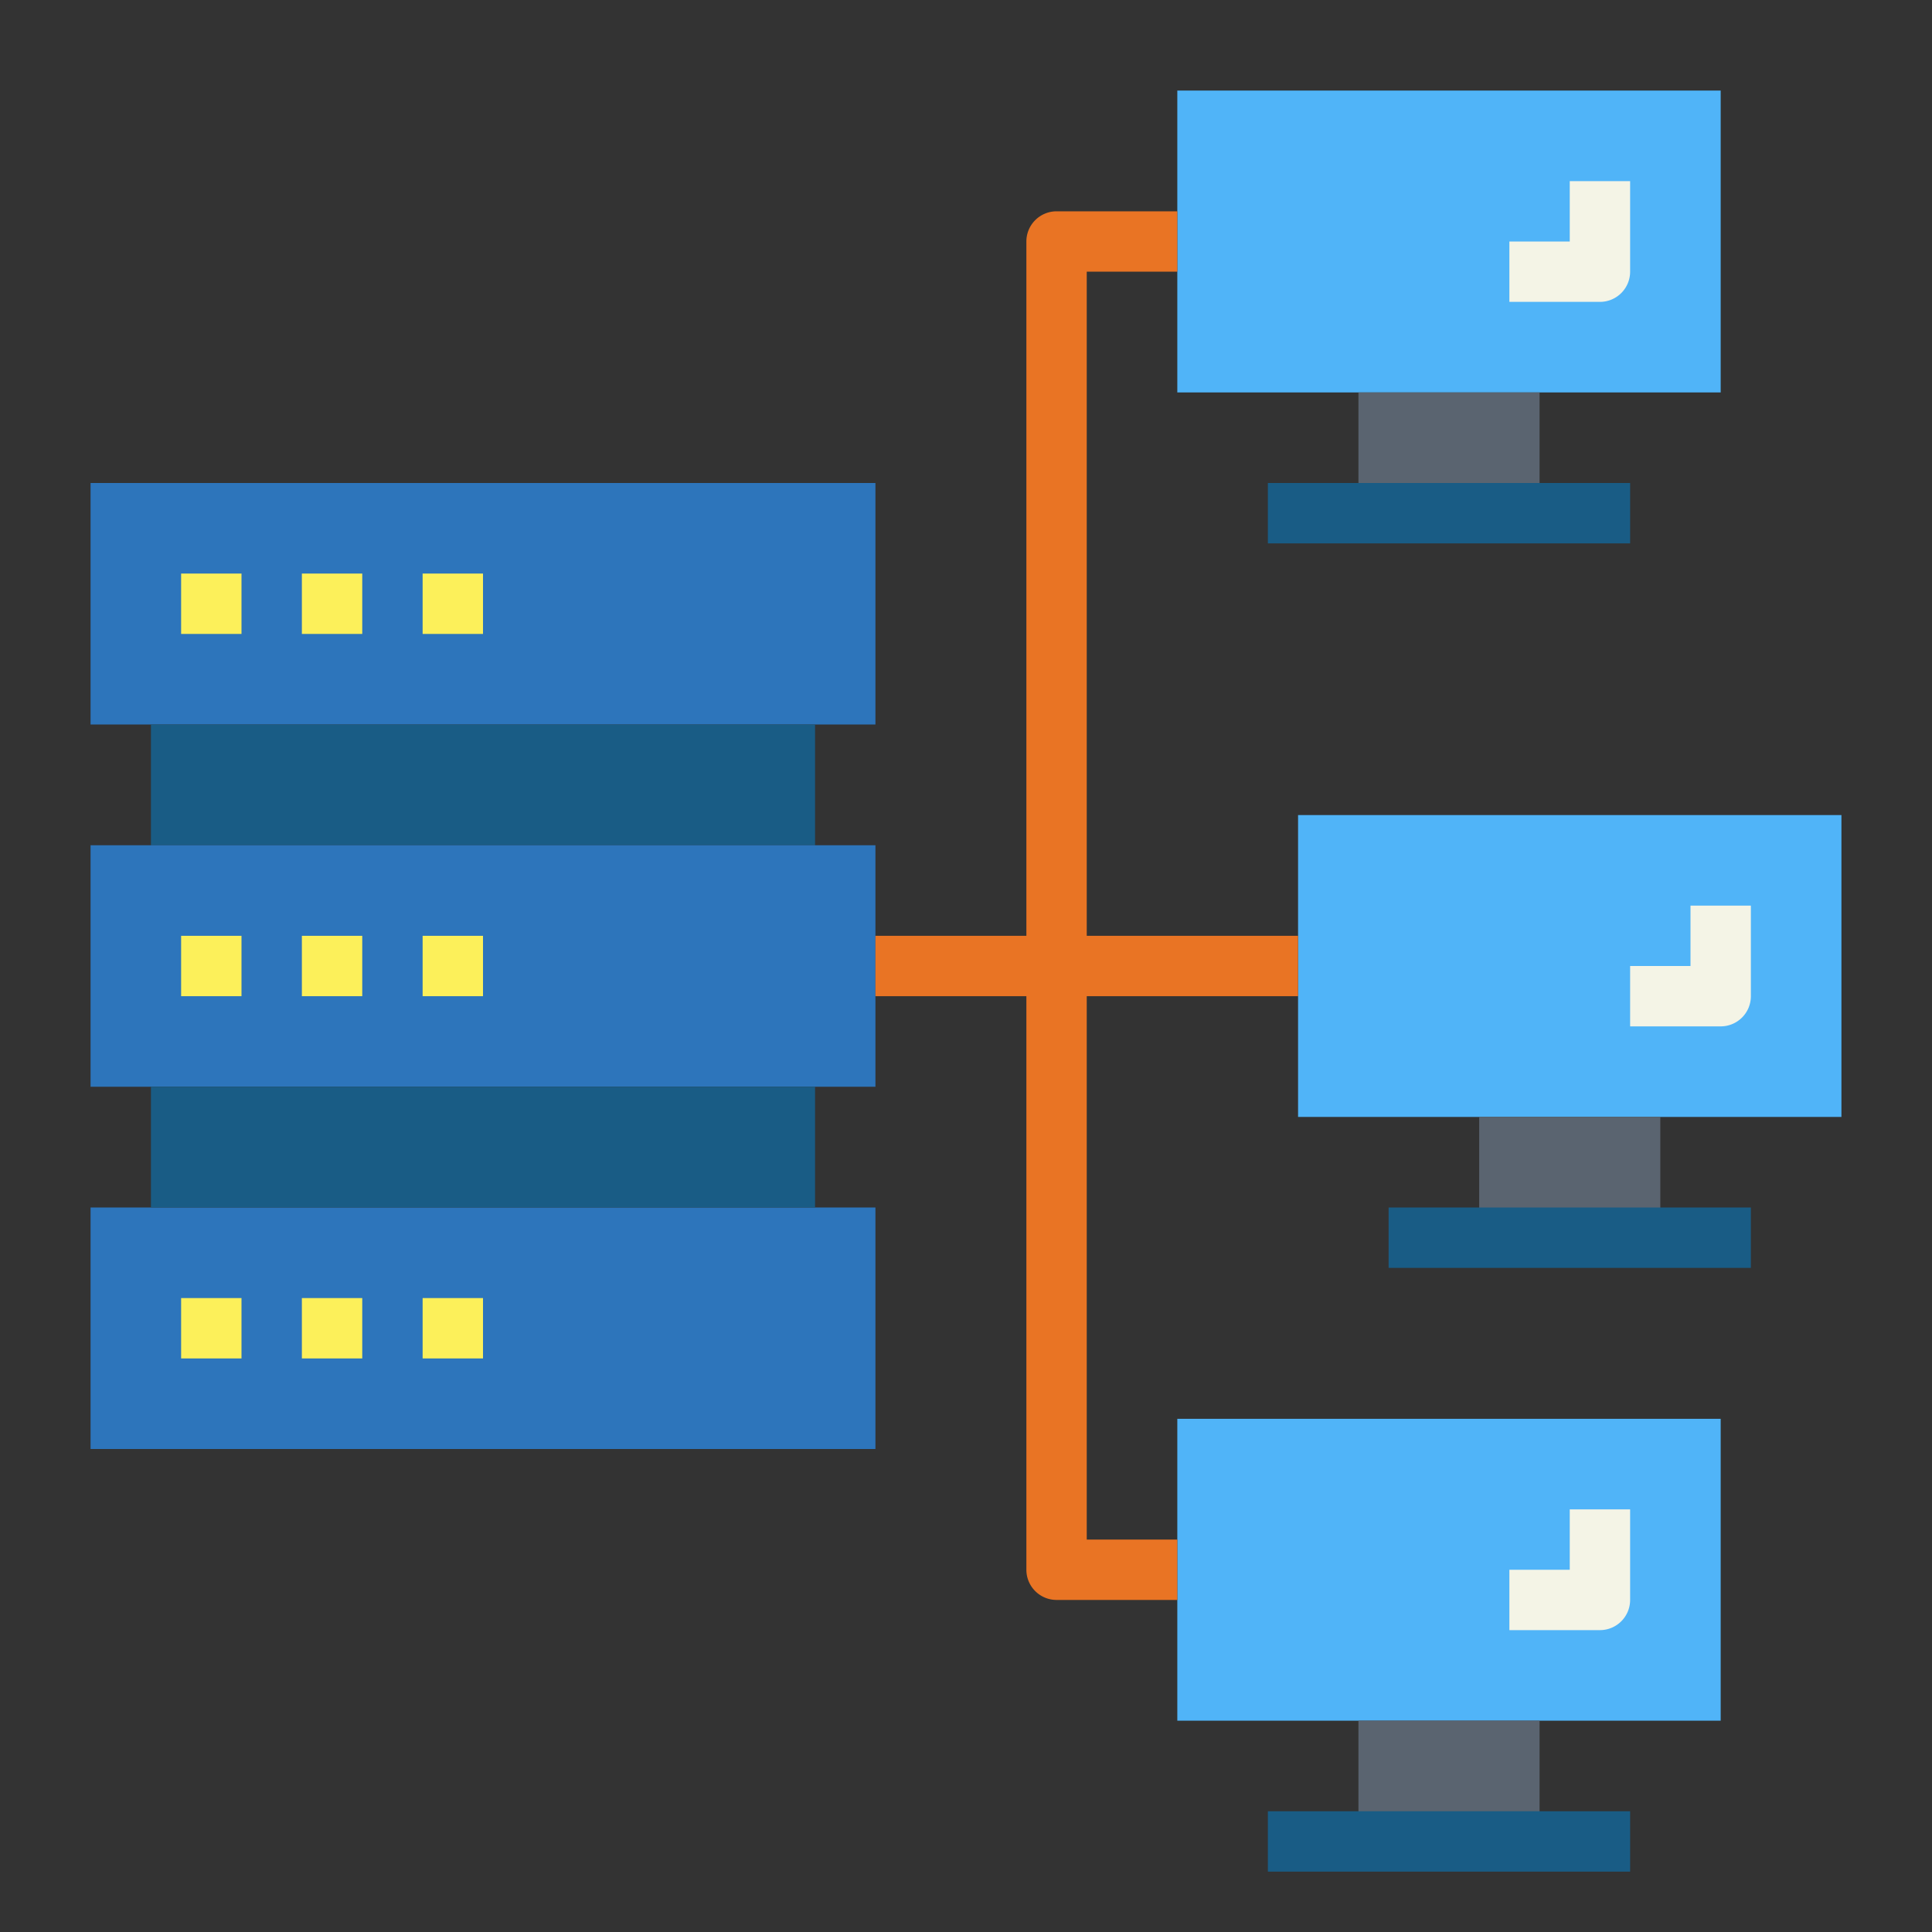 <svg xmlns="http://www.w3.org/2000/svg" height="512" viewBox="0 0 64 64" width="512"><rect x="0" y="0" width="64" height="64" fill="#333333" stroke="none"/><g id="flat"><path d="m3 16h26v8h-26z" fill="#2d75bb"></path><path d="m3 40h26v8h-26z" fill="#2d75bb"></path><path d="m5 24h22v4h-22z" fill="#195c85"></path><path d="m3 28h26v8h-26z" fill="#2d75bb"></path><path d="m5 36h22v4h-22z" fill="#195c85"></path><g fill="#fcf05a"><path d="m6 19h2v2h-2z"></path><path d="m10 19h2v2h-2z"></path><path d="m14 19h2v2h-2z"></path><path d="m6 31h2v2h-2z"></path><path d="m10 31h2v2h-2z"></path><path d="m14 31h2v2h-2z"></path><path d="m6 43h2v2h-2z"></path><path d="m10 43h2v2h-2z"></path><path d="m14 43h2v2h-2z"></path></g><path d="m39 3h18v10h-18z" fill="#50b4f8" transform="matrix(-1 0 0 -1 96 16)"></path><path d="m45 13h6v4h-6z" fill="#5a6470" transform="matrix(-1 0 0 -1 96 30)"></path><path d="m42 16h12v2h-12z" fill="#195c85"></path><path d="m53 10h-3v-2h2v-2h2v3a1 1 0 0 1 -1 1z" fill="#f4f4e6"></path><path d="m43 27h18v10h-18z" fill="#50b4f8" transform="matrix(-1 0 0 -1 104 64)"></path><path d="m49 37h6v4h-6z" fill="#5a6470" transform="matrix(-1 0 0 -1 104 78)"></path><path d="m46 40h12v2h-12z" fill="#195c85"></path><path d="m57 34h-3v-2h2v-2h2v3a1 1 0 0 1 -1 1z" fill="#f4f4e6"></path><path d="m39 47h18v10h-18z" fill="#50b4f8" transform="matrix(-1 0 0 -1 96 104)"></path><path d="m45 57h6v4h-6z" fill="#5a6470" transform="matrix(-1 0 0 -1 96 118)"></path><path d="m42 60h12v2h-12z" fill="#195c85"></path><path d="m53 54h-3v-2h2v-2h2v3a1 1 0 0 1 -1 1z" fill="#f4f4e6"></path><path d="m43 33v-2h-7v-22h3v-2h-4a1 1 0 0 0 -1 1v23h-5v2h5v19a1 1 0 0 0 1 1h4v-2h-3v-18z" fill="#e97424"></path></g></svg>